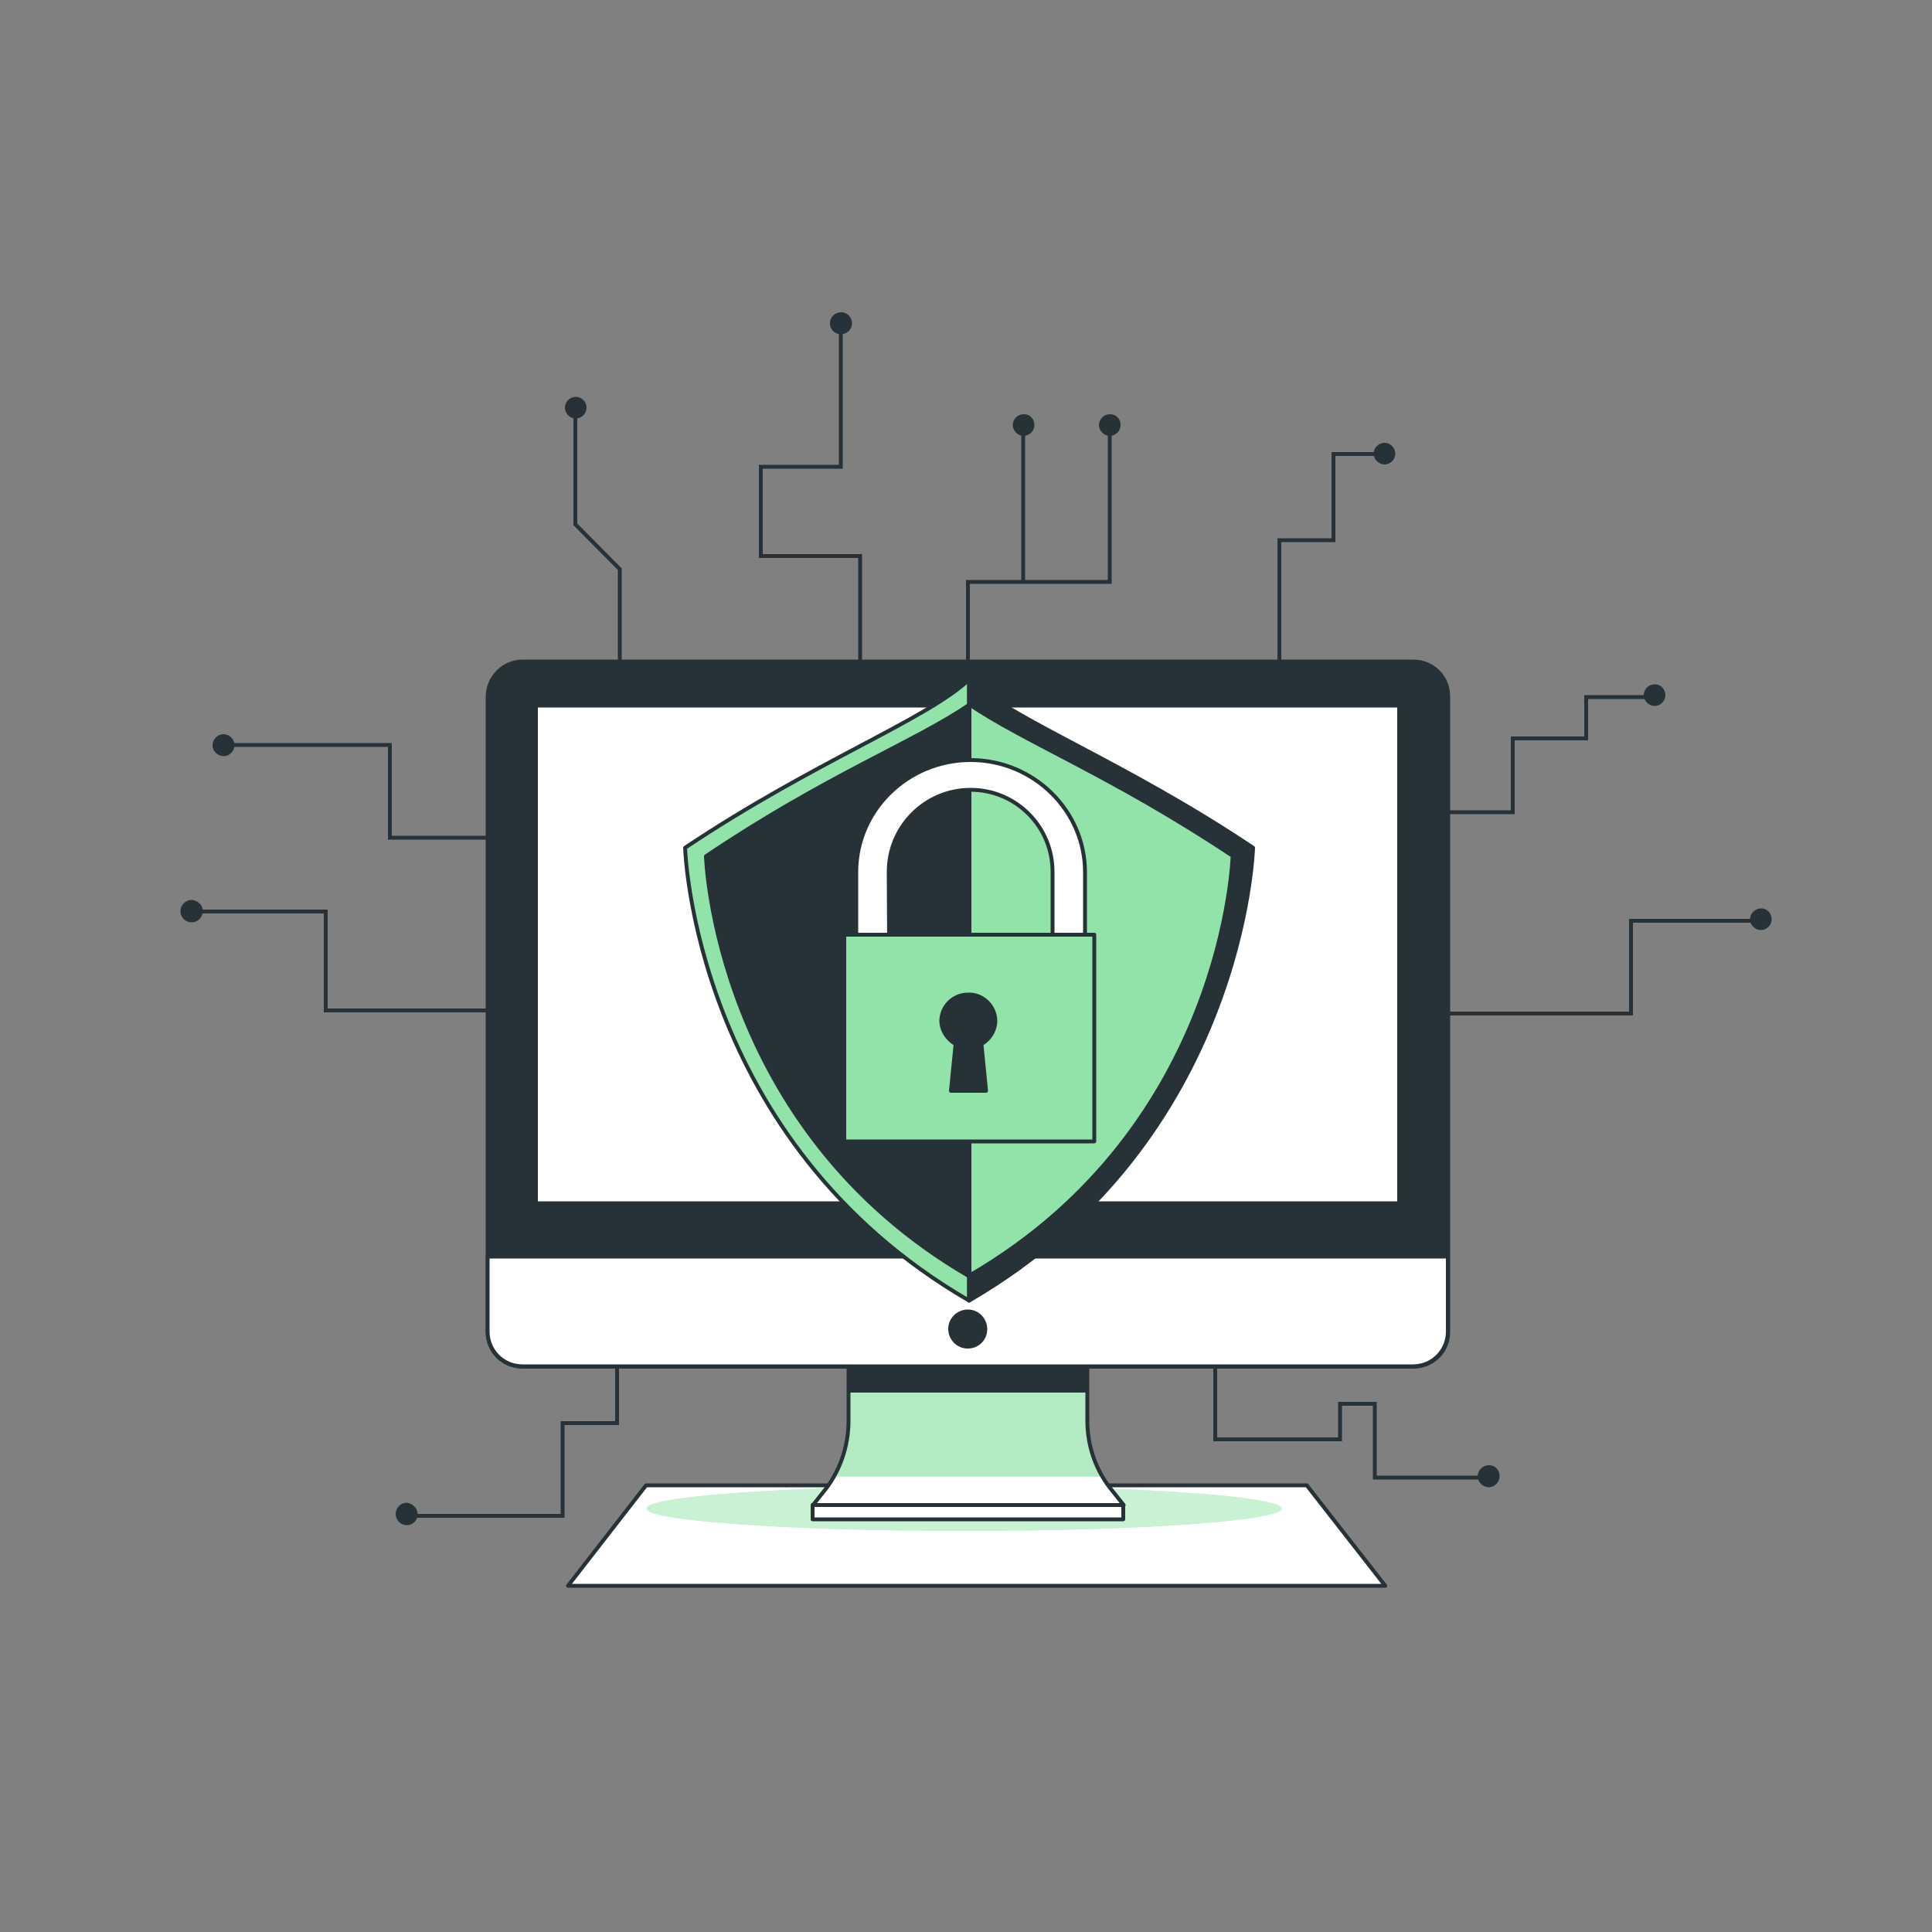 <?xml version="1.0" encoding="utf-8"?>
<!-- Generator: Adobe Illustrator 23.0.0, SVG Export Plug-In . SVG Version: 6.00 Build 0)  -->
<svg version="1.1" id="Capa_1" xmlns="http://www.w3.org/2000/svg" xmlns:xlink="http://www.w3.org/1999/xlink" x="0px" y="0px"
	 viewBox="0 0 500 500" style="enable-background:new 0 0 500 500;" xml:space="preserve">
<rect x="0" y="0" width="500" height="500" fill="#808080" stroke="none"/>
<style type="text/css">
	.st0{fill:#FFFFFF;stroke:#263238;stroke-linecap:round;stroke-linejoin:round;}
	.st1{fill:#92E3A9;}
	.st2{opacity:0.5;fill:#FFFFFF;enable-background:new    ;}
	.st3{fill:none;stroke:#263238;stroke-miterlimit:10;}
	.st4{fill:#263238;stroke:#263238;stroke-linecap:round;stroke-linejoin:round;}
	.st5{fill:#FFFFFF;}
	.st6{clip-path:url(#SVGID_2_);}
	.st7{opacity:0.3;fill:#FFFFFF;enable-background:new    ;}
	.st8{fill:#263238;}
	.st9{fill:none;stroke:#263238;stroke-linecap:round;stroke-linejoin:round;}
	.st10{fill:#92E3A9;stroke:#263238;stroke-linecap:round;stroke-linejoin:round;}
</style>
<g id="security">
	<polygon class="st0" points="358.5,410.4 147,410.4 167.2,384.4 338.2,384.4 	"/>
	<path class="st1" d="M331.7,390.4c0,3.2-36.8,5.8-82.2,5.8s-82.2-2.6-82.2-5.8s36.8-5.8,82.2-5.8S331.7,387.3,331.7,390.4z"/>
	<path class="st2" d="M331.7,390.4c0,3.2-36.8,5.8-82.2,5.8s-82.2-2.6-82.2-5.8s36.8-5.8,82.2-5.8S331.7,387.3,331.7,390.4z"/>
	<polyline class="st3" points="250.5,247 250.5,150.6 287.2,150.6 287.2,110 	"/>
	<line class="st3" x1="264.8" y1="150.2" x2="264.8" y2="110"/>
	<polyline class="st3" points="253.2,262.3 422.1,262.3 422.1,238.3 454.4,238.3 	"/>
	<polyline class="st3" points="244.9,261.5 84.3,261.5 84.3,235.9 49.5,235.9 	"/>
	<polyline class="st3" points="217.6,84.3 217.6,120.8 196.9,120.8 196.9,143.9 222.6,143.9 222.6,221.8 	"/>
	<polyline class="st3" points="331.1,192 331.1,139.8 345.1,139.8 345.1,117.5 356.7,117.5 	"/>
	<polyline class="st3" points="160.4,187 160.4,147.3 148.9,135.7 148.9,106.7 	"/>
	<polyline class="st3" points="362.5,210.2 391.5,210.2 391.5,191.1 410.5,191.1 410.5,180.4 427.1,180.4 	"/>
	<polyline class="st3" points="131.5,216.8 100.9,216.8 100.9,192.8 57.9,192.8 	"/>
	<polyline class="st3" points="159.7,346.8 159.7,368.3 145.6,368.3 145.6,392.3 105,392.3 	"/>
	<polyline class="st3" points="314.5,350.1 314.5,372.5 346.8,372.5 346.8,363.3 355.8,363.3 355.8,382.4 384.1,382.4 	"/>
	<path class="st4" d="M289.5,110c0,1.3-1.1,2.3-2.3,2.3s-2.3-1.1-2.3-2.3c0-1.3,1.1-2.3,2.3-2.3C288.4,107.6,289.6,108.7,289.5,110
		C289.6,110,289.5,110,289.5,110z"/>
	<path class="st4" d="M267.2,110c0,1.3-1.1,2.3-2.3,2.3s-2.3-1.1-2.3-2.3c0-1.3,1.1-2.3,2.3-2.3C266.2,107.6,267.2,108.7,267.2,110
		L267.2,110z"/>
	<path class="st4" d="M220,83.7c0,1.3-1.1,2.3-2.4,2.3c-1.3,0-2.4-1.1-2.3-2.4c0-1.3,1.1-2.3,2.4-2.3l0,0
		C218.9,81.3,220,82.3,220,83.7L220,83.7z"/>
	<path class="st4" d="M151.3,105.5c0,1.3-1.1,2.3-2.3,2.3c-1.3,0-2.3-1.1-2.3-2.3c0-1.3,1.1-2.3,2.3-2.3
		C150.2,103.2,151.3,104.2,151.3,105.5L151.3,105.5z"/>
	<path class="st4" d="M60.2,192.8c0,1.3-1.1,2.4-2.3,2.4c-1.3,0-2.4-1.1-2.4-2.3c0-1.3,1.1-2.4,2.3-2.4l0,0
		C59.1,190.5,60.2,191.6,60.2,192.8L60.2,192.8z"/>
	<path class="st4" d="M52,235.8c0,1.3-1.1,2.4-2.4,2.4c-1.4,0-2.4-1.1-2.4-2.4s1.1-2.4,2.4-2.4l0,0C50.9,233.5,52,234.5,52,235.8z"
		/>
	<path class="st4" d="M107.6,391.9c0,1.3-1.1,2.4-2.4,2.3c-1.3,0-2.3-1.1-2.3-2.4c0-1.3,1.1-2.4,2.4-2.4l0,0
		C106.5,389.6,107.6,390.6,107.6,391.9L107.6,391.9z"/>
	<path class="st4" d="M387.6,382c0,1.3-1.1,2.4-2.3,2.4s-2.4-1.1-2.4-2.3s1.1-2.4,2.3-2.4l0,0C386.5,379.6,387.6,380.6,387.6,382
		C387.6,381.9,387.6,381.9,387.6,382z"/>
	<path class="st4" d="M458,237.9c0,1.3-1.1,2.3-2.3,2.3s-2.3-1.1-2.3-2.3s1.1-2.3,2.3-2.3l0,0C456.9,235.5,458,236.5,458,237.9z"/>
	<path class="st4" d="M430.5,179.9c0,1.3-1.1,2.3-2.3,2.3s-2.3-1.1-2.3-2.3c0-1.3,1.1-2.3,2.3-2.3l0,0
		C429.4,177.5,430.5,178.6,430.5,179.9z"/>
	<path class="st4" d="M360.6,117.4c0,1.3-1.1,2.3-2.3,2.3s-2.3-1.1-2.3-2.3c0-1.3,1.1-2.3,2.3-2.3l0,0
		C359.5,115.1,360.6,116.1,360.6,117.4z"/>
	<path class="st5" d="M281.4,367.7v-20.5h-61.8v20.5c0,6.7-2.3,13.3-6.5,18.4l-2.7,3.4h80.4l-2.7-3.4
		C283.7,380.9,281.4,374.4,281.4,367.7z"/>
	<g>
		<g>
			<defs>
				<path id="SVGID_1_" d="M281.4,367.7v-20.5h-61.8v20.5c0,6.7-2.3,13.3-6.5,18.4l-2.7,3.4h80.4l-2.7-3.4
					C283.7,380.9,281.4,374.4,281.4,367.7z"/>
			</defs>
			<clipPath id="SVGID_2_">
				<use xlink:href="#SVGID_1_"  style="overflow:visible;"/>
			</clipPath>
			<g class="st6">
				<path class="st1" d="M215.7,382.1h69.4c-2.5-4.4-3.8-9.4-3.8-14.4v-20.5h-61.8v20.5C219.5,372.7,218.3,377.7,215.7,382.1z"/>
				<path class="st7" d="M215.7,382.1h69.4c-2.5-4.4-3.8-9.4-3.8-14.4v-20.5h-61.8v20.5C219.5,372.7,218.3,377.7,215.7,382.1z"/>
				<path class="st8" d="M215.7,360.4h69.4c-2.5-4.4-3.8-9.4-3.8-14.4v-20.5h-61.8V346C219.5,351,218.3,356,215.7,360.4z"/>
			</g>
		</g>
	</g>
	<path class="st9" d="M281.4,367.7v-20.5h-61.8v20.5c0,6.7-2.3,13.3-6.5,18.4l-2.7,3.4h80.4l-2.7-3.4
		C283.7,380.9,281.4,374.4,281.4,367.7z"/>
	<path class="st4" d="M135.2,171.2h230.6c5,0,9,4,9,9v164.5c0,5-4,9-9,9H135.2c-5,0-9-4-9-9V180.2
		C126.3,175.2,130.3,171.2,135.2,171.2z"/>
	<path class="st0" d="M126.3,325.2h248.4l0,0v19.4c0,5-4,9-9,9l0,0H135.2c-5,0-9-4-9-9l0,0v-19.4H126.3z"/>
	<rect x="138.7" y="182.6" class="st0" width="223.4" height="128.8"/>
	<path class="st4" d="M255,344c0-2.5-2-4.6-4.5-4.6s-4.6,2-4.6,4.5c0,2.5,2,4.6,4.5,4.6h0.1C253,348.5,255,346.5,255,344z"/>
	<rect x="210.3" y="389.5" class="st0" width="80.4" height="3.7"/>
	<path class="st10" d="M250.8,175.9c-11.3,10.5-40,21.1-73.5,43.5c0,0,2.1,75.8,73.5,117.2V175.9z"/>
	<path class="st4" d="M250.8,175.9c11.3,10.5,40,21.1,73.5,43.5c0,0-2.1,75.8-73.5,117.2L250.8,175.9L250.8,175.9z"/>
	<path class="st4" d="M250.8,182.4c-13.6,9.4-37.1,18.3-68.1,39.2c0,0,2,70.3,68.1,108.7C317,291.8,319,221.6,319,221.6
		C287.9,200.7,264.5,191.8,250.8,182.4z"/>
	<path class="st10" d="M319,221.5c-31.1-20.7-54.5-29.8-68.1-39.2v147.8C317.1,291.7,319,221.5,319,221.5z"/>
	<path class="st0" d="M276.6,253.2h-50.8c-2.3,0-4.2-1.8-4.2-4.1v-23.4c0-16,13.3-29,29.6-29c16.3,0,29.6,13.1,29.6,29v23.4
		C280.8,251.4,278.9,253.2,276.6,253.2z M230.1,245h42.3v-19.4c0-11.7-9.5-21.2-21.2-21.2s-21.2,9.5-21.2,21.2L230.1,245L230.1,245z
		"/>
	<rect x="218.5" y="241.9" class="st10" width="64.7" height="53.5"/>
	<path class="st4" d="M257.6,264.1c-0.1-3.9-3.5-7-7.3-6.7c-3.7,0.1-6.6,3.1-6.7,6.7c0,2.5,1.5,4.8,3.7,6.1l-1.2,12.1h9.1l-1.2-12.1
		C256.1,269,257.6,266.7,257.6,264.1z"/>
</g>
</svg>
